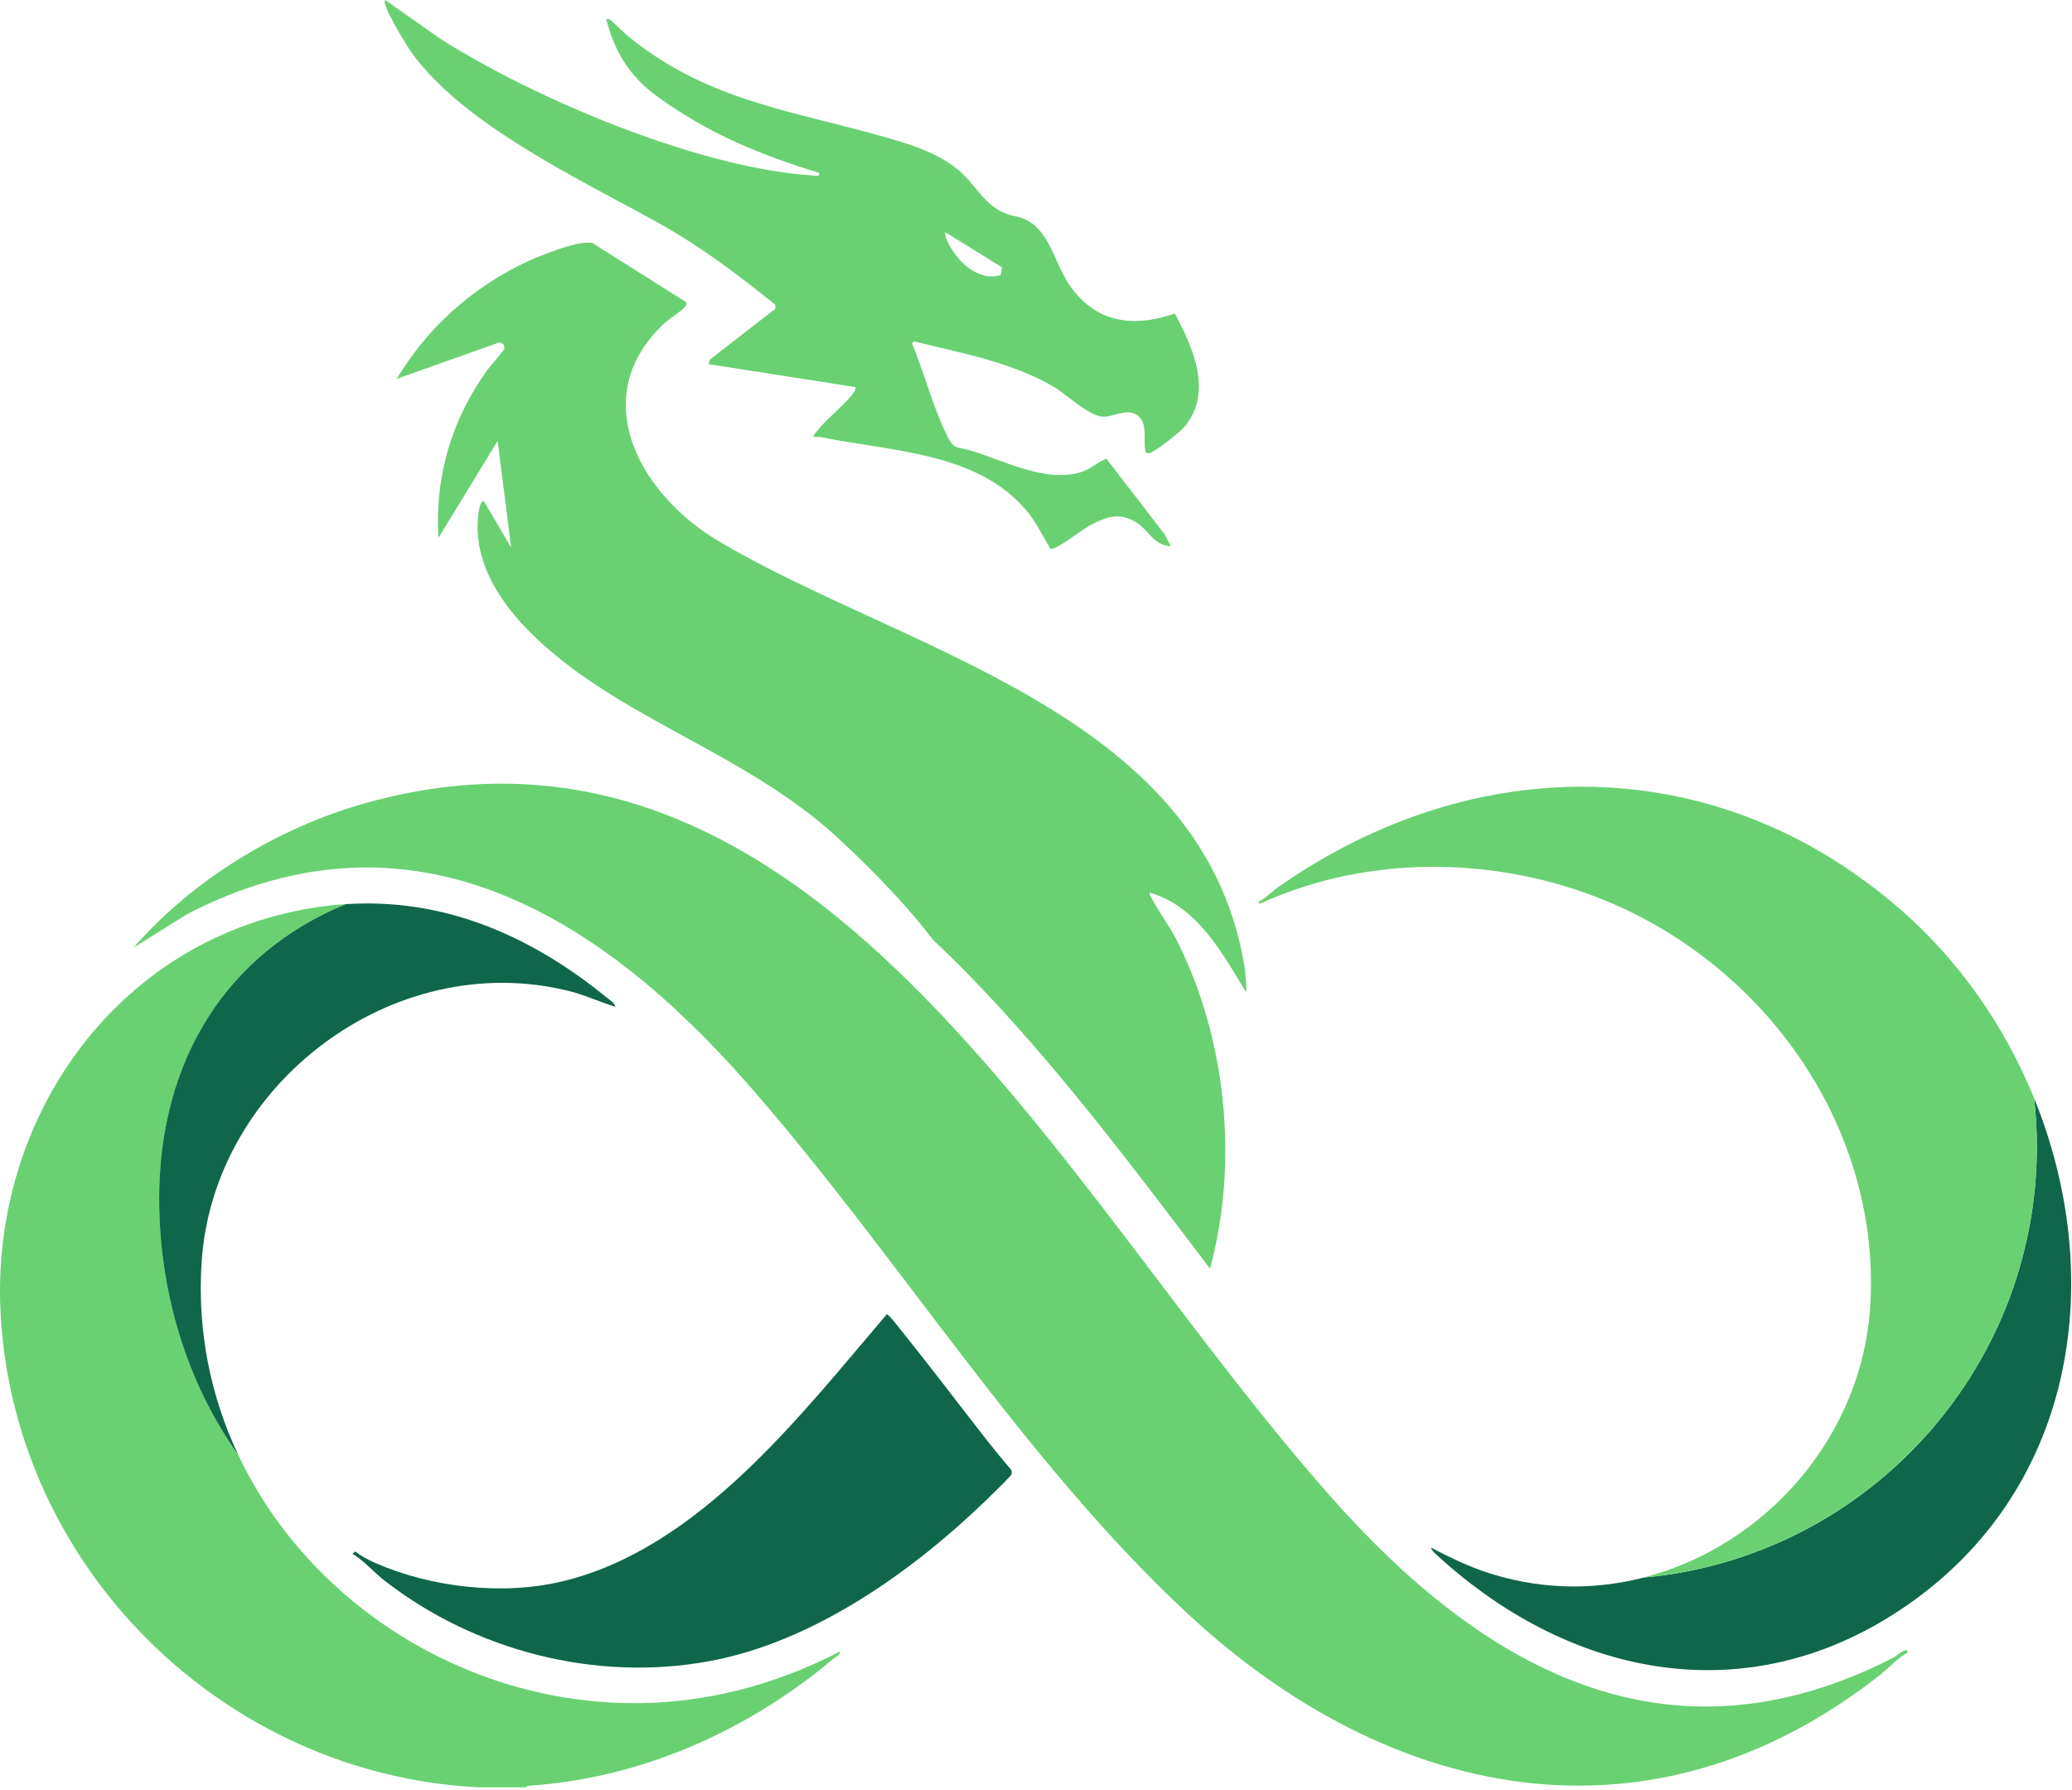 <svg width="412" height="356" viewBox="0 0 412 356" fill="none" xmlns="http://www.w3.org/2000/svg">
<path d="M87.219 7.495C106.262 19.684 139.11 33.491 161.67 34.897C162.219 34.929 163.085 35.172 162.874 34.368C152.914 31.345 143.63 27.687 134.864 22.031C130.132 18.976 126.256 16.238 123.436 11.206C122.137 8.891 121.207 6.354 120.531 3.785C120.743 3.785 120.954 3.753 121.155 3.827C121.545 3.964 124.27 6.713 124.957 7.263C141.56 20.741 159.093 22.126 178.664 28.057C182.963 29.357 187.441 31.081 190.873 34.072C194.127 36.916 195.711 40.838 200.115 42.519C201.277 42.963 202.481 43.026 203.653 43.534C208.67 45.701 209.674 52.213 212.483 56.421C217.648 64.149 225.104 65.28 233.607 62.352C237.24 69.16 241.243 78.093 235.487 84.911C234.61 85.937 229.435 90.123 228.379 90.144C227.914 90.144 227.787 89.859 227.713 89.468C227.354 87.491 228.178 84.499 226.509 82.892C224.471 80.926 221.661 82.829 219.507 82.871C216.676 82.934 212.05 78.357 209.304 76.782C200.897 71.951 191.053 70.196 181.737 67.891L181.347 68.282C183.702 73.927 185.339 80.334 187.927 85.831C189.807 89.827 189.891 88.601 193.62 89.785C200.178 91.868 208.29 96.107 215.176 93.813C216.993 93.21 218.313 91.815 220.014 91.233L231.568 106.245L232.794 108.634C229.287 108.423 228.294 105.219 225.749 103.761C222.749 102.037 220.531 102.608 217.606 104.025C215.039 105.272 211.997 108 209.674 108.962C209.399 109.078 209.167 109.237 208.86 109.152C207.202 106.382 206.019 103.729 203.865 101.255C193.947 89.817 176.942 89.774 163.244 86.93C162.779 86.835 162.261 86.93 161.797 86.909C161.575 86.719 162.441 85.746 162.62 85.514C164.416 83.23 168.472 80.07 169.845 77.934C170.056 77.606 170.172 77.406 170.098 76.983L140.895 72.416L141.169 71.485L154.16 61.421V60.607C146.693 54.613 139.543 49.148 131.157 44.475C115.62 35.806 92.194 24.907 81.833 10.434C80.935 9.176 75.77 0.909 76.584 0L87.209 7.464L87.219 7.495ZM198.974 54.676L199.26 53.175L187.916 46.156C187.874 47.889 189.87 50.67 191.095 51.96C192.996 53.968 196.197 55.723 198.974 54.676Z" fill="#69D171"/>
<path d="M187.768 202.437C215.557 231.963 237.715 267.146 264.5 297.518C294.623 331.685 331.441 352.797 376.541 329.613C377.132 329.307 379.413 327.214 379.276 328.672C377.291 329.73 375.664 331.643 373.837 333.081C328.22 368.993 276.161 358.21 235.983 320.744C203.167 290.149 178.421 249.501 148.827 215.725C119.412 182.16 81.97 158.607 37.145 181.822L26.573 188.44C38.371 174.876 55.291 164.59 72.654 159.717C120.278 146.354 156.547 169.252 187.768 202.426V202.437Z" fill="#69D171"/>
<path d="M195.405 285.339C197.211 287.665 199.091 289.991 201.013 292.232C201.214 292.538 201.214 292.856 201.118 293.194C201.013 293.575 196.989 297.475 196.313 298.12C181.421 312.551 161.744 326.558 140.969 330.364C118.451 334.487 94.528 328.334 76.552 314.401C74.408 312.741 72.454 310.415 70.067 308.977L70.648 308.533C71.831 309.464 73.193 310.193 74.566 310.796C85.825 315.733 100.105 317.35 112.092 314.411C139.046 307.825 159.209 281.417 176.33 261.363C176.678 261.289 178.812 264.101 179.224 264.608C184.716 271.416 190.018 278.436 195.394 285.329L195.405 285.339Z" fill="#10664B"/>
<path d="M100.305 69.286C100.263 69.72 97.475 72.775 96.968 73.483C89.817 83.357 86.448 94.711 87.166 106.985L98.953 87.681L101.636 108.866L96.271 99.754C95.732 99.299 95.309 101.054 95.267 101.287C92.373 118.127 110.931 131.828 123.52 139.387C138.391 148.309 153.886 154.842 166.792 166.81C174.935 174.358 181.009 180.965 185.476 186.853C189.109 190.279 192.679 193.852 196.175 197.573C212.198 214.593 226.351 233.506 240.599 252.281C246.376 230.99 243.809 206.252 233.913 186.853C232.445 183.978 230.343 181.219 228.896 178.47C228.727 178.153 228.526 177.963 228.632 177.529C237.979 180.161 243.102 189.581 247.791 197.372C247.897 195.596 247.643 193.186 247.327 191.399C238.476 141.395 179.646 129.492 142.753 107.534C127.386 98.39 116.37 79.118 132.033 64.349C132.91 63.525 135.783 61.643 136.216 61.019C136.416 60.734 136.585 60.459 136.437 60.089L117.785 48.323C115.504 47.858 110.814 49.612 108.533 50.479C100.992 53.323 94.116 57.795 88.328 63.377C84.684 66.886 81.516 71.052 78.854 75.344L99.154 68.144C99.83 68.007 100.369 68.641 100.305 69.297V69.286Z" fill="#69D171"/>
<path d="M404.477 218.42C404.825 221.55 405.015 224.721 405.015 227.945C405.015 272.875 370.647 309.749 326.794 313.734C316.56 316.356 305.501 316.166 294.633 312.349C291.179 311.134 287.863 309.495 284.631 307.804C284.335 308.089 285.782 309.315 286.036 309.548C312.958 334.085 348.604 340.755 379.656 318.914C413.327 295.234 418.682 253.328 404.477 218.42Z" fill="#10664B"/>
<path d="M405.015 227.945C405.015 224.721 404.825 221.55 404.477 218.42C398.689 204.191 389.658 191.124 377.977 180.933C341.412 149.028 293.059 149.144 254.202 176.388C252.871 177.318 251.689 178.608 250.242 179.337C250.199 179.908 250.822 179.591 251.108 179.464C271.629 170.203 296.08 170.267 317.035 178.227C349.861 190.702 373.699 222.987 371.935 258.857C370.626 285.582 351.034 307.518 326.794 313.713C370.647 309.738 405.015 272.854 405.015 227.924V227.945Z" fill="#69D171"/>
<path d="M124.291 338.684C91.085 337.944 60.836 317.984 47.348 289.261C37.166 275.074 31.664 256.859 31.664 238.517C31.664 210.407 45.426 189.391 68.768 179.792C64.374 180.077 59.864 180.807 55.259 182.001C19.951 191.22 -1.701 225.039 0.105 260.929C2.671 311.758 44.475 352.85 95.056 355.429H104.467C104.467 355.429 104.794 355.144 105.174 355.122C127.534 353.621 148.689 344.213 165.736 329.846C166.211 329.444 167.141 329.032 167.067 328.387C153.875 335.269 139.268 339.022 124.291 338.684Z" fill="#69D171"/>
<path d="M31.653 238.517C31.653 256.859 37.167 275.074 47.338 289.261C41.898 277.685 39.173 264.671 40.092 250.928C42.447 215.503 78.252 188.471 113.054 197.055C116.233 197.838 119.253 199.275 122.38 200.216C122.126 199.381 121.271 198.884 120.595 198.335C105.016 185.659 87.853 178.566 68.747 179.802C45.415 189.401 31.643 210.407 31.643 238.528L31.653 238.517Z" fill="#10664B"/>
</svg>
